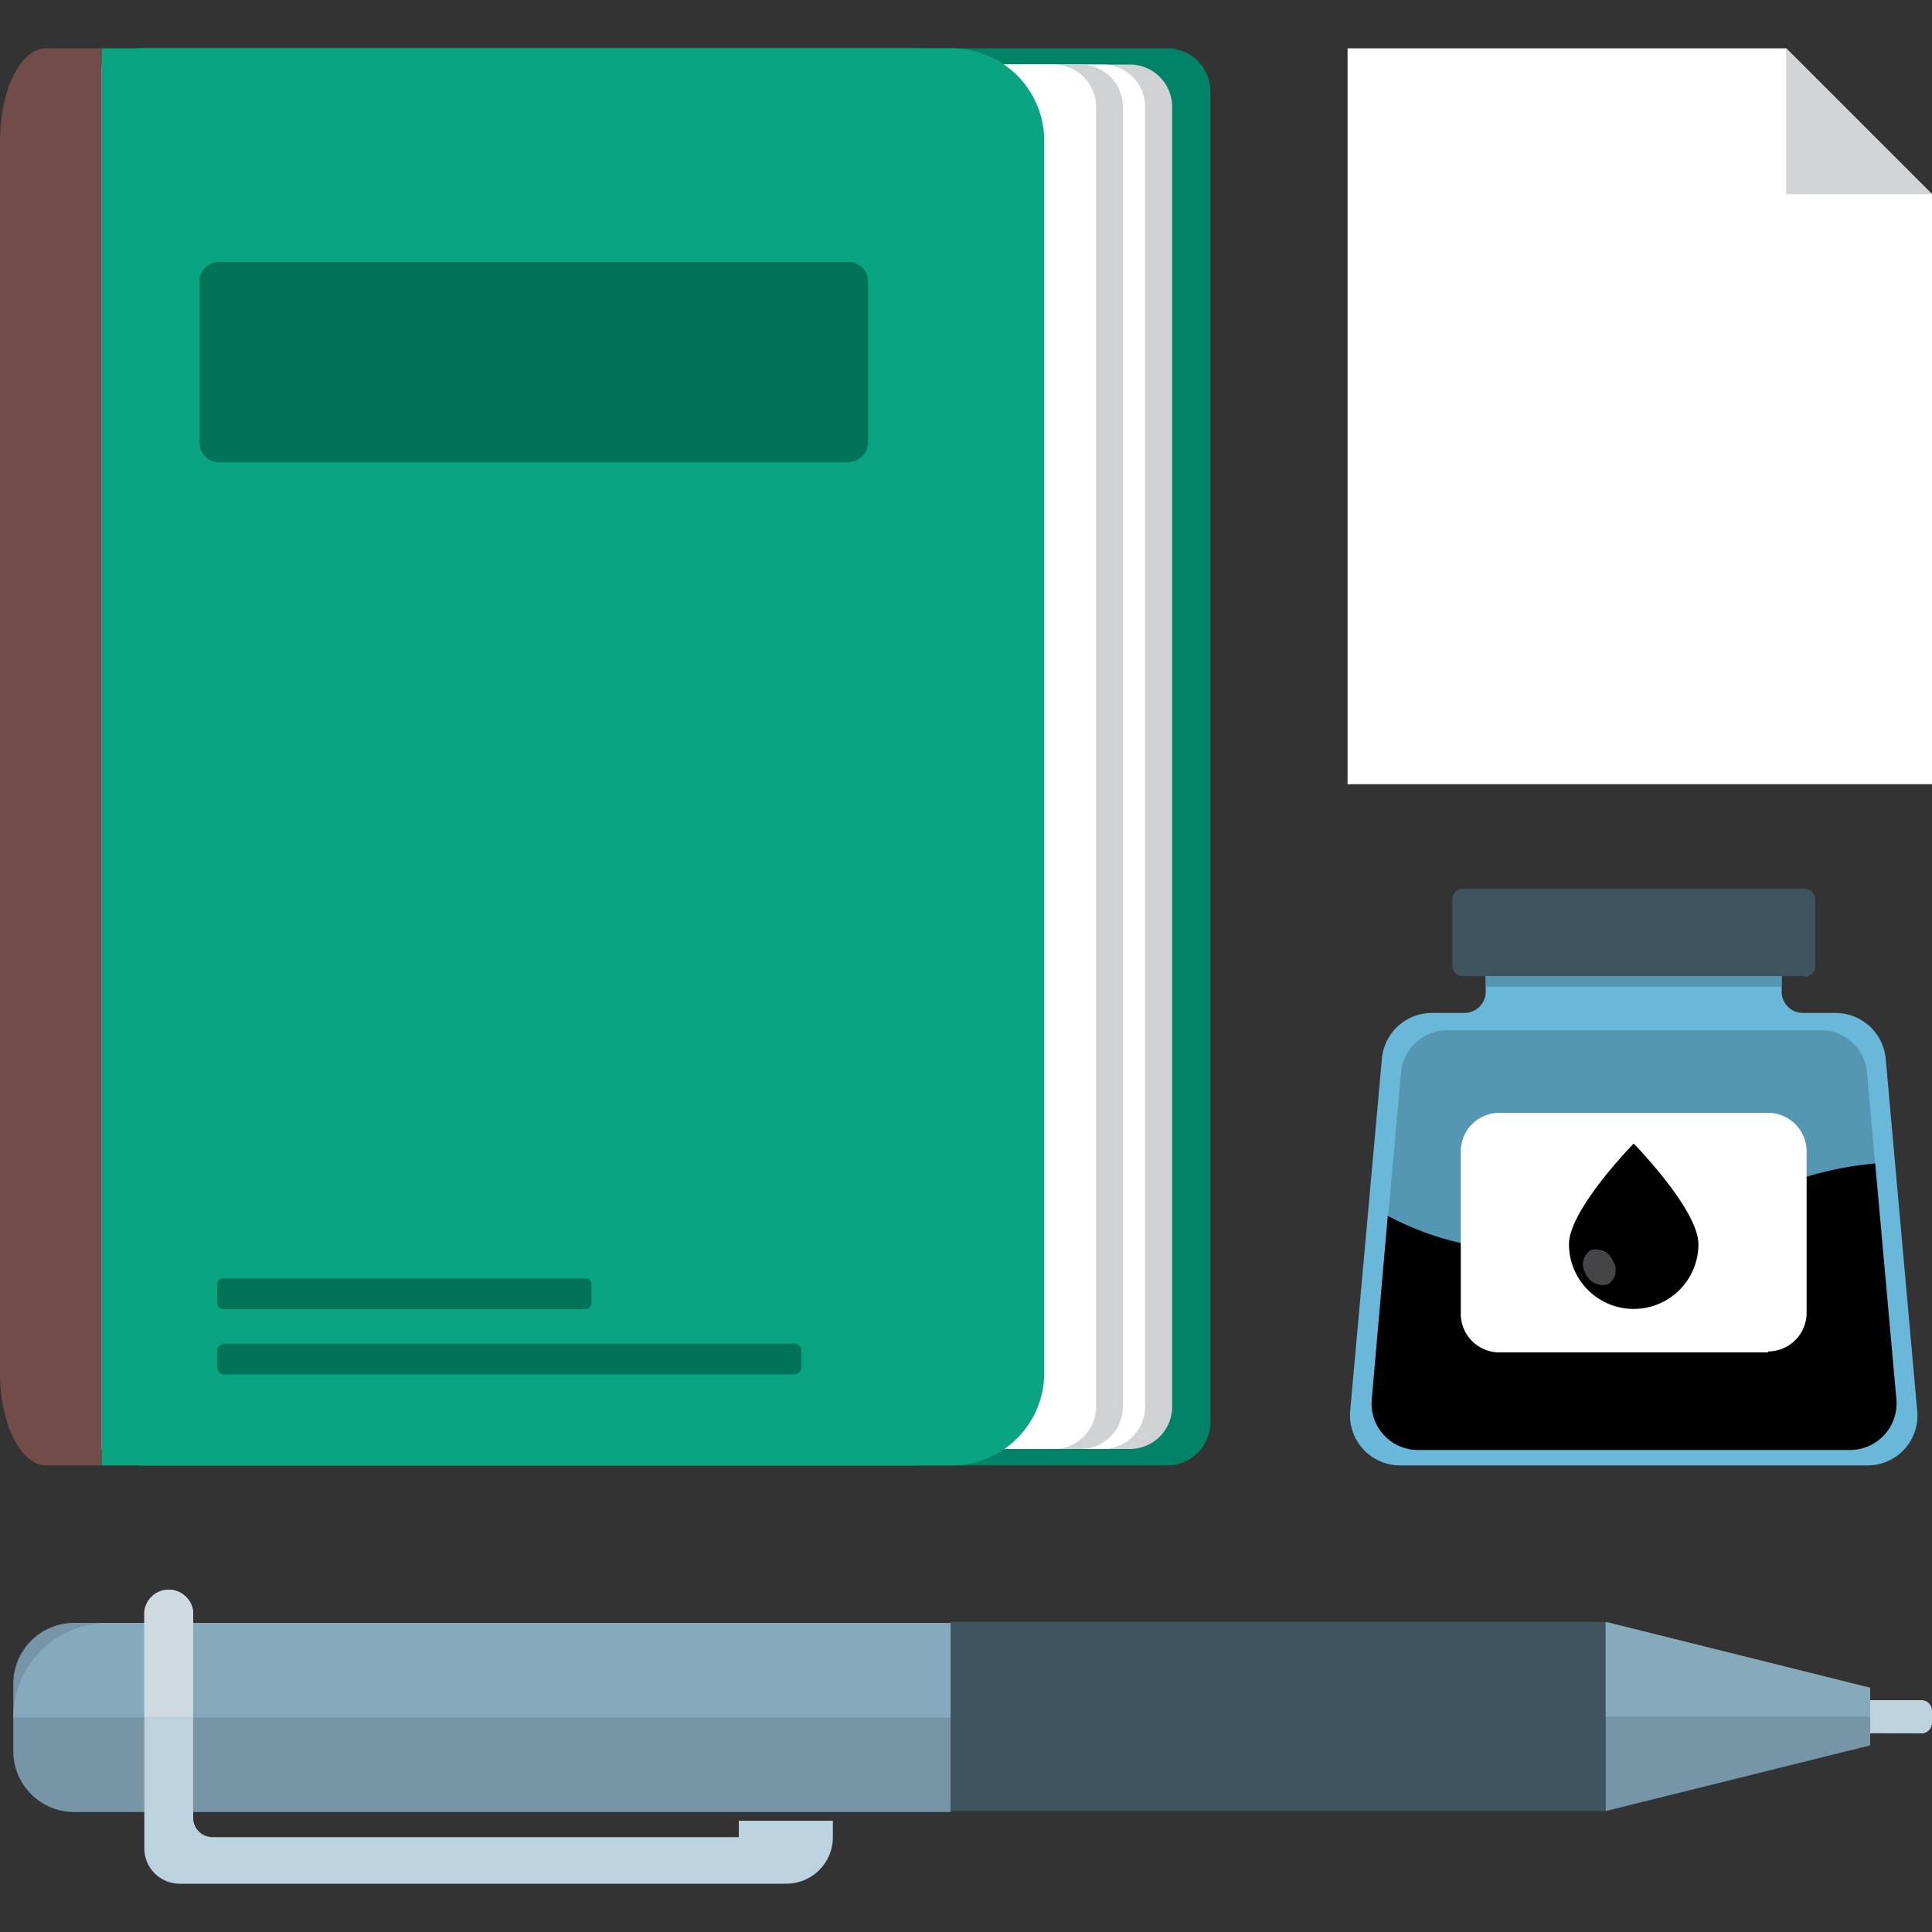 <svg id="Layer_1" data-name="Layer 1" xmlns="http://www.w3.org/2000/svg" viewBox="0 0 100 100"><rect x="0" y="0" width="100" height="100" fill="#333333" stroke="none"/><defs><style>.cls-1{fill:#6ab8d9;}.cls-2{fill:#5596b2;}.cls-3{fill:#3e545f;}.cls-4{fill:#fff;}.cls-5{fill:#454547;}.cls-6{fill:#7696a7;}.cls-7{fill:#86aabc;}.cls-8{fill:#bcd2de;}.cls-9{fill:#cfdae0;}.cls-10{fill:#d3d4d6;}.cls-11{fill:#008367;}.cls-12{fill:#d0d2d3;}.cls-13{fill:#714c48;}.cls-14{fill:#09a582;}.cls-15{fill:#007359;}</style></defs><title>writer</title><path class="cls-1" d="M97.6,54.76A2.61,2.61,0,0,0,95,52.43H93.34a1.1,1.1,0,0,1-1.12-1.08V49.17H76.9v2.18a1.1,1.1,0,0,1-1.12,1.08H74.16a2.6,2.6,0,0,0-2.63,2.33L69.88,73.08a2.6,2.6,0,0,0,2.64,2.77H96.61a2.58,2.58,0,0,0,2.63-2.77Z"/><path class="cls-2" d="M95.72,75.05H73.41A2.4,2.4,0,0,1,71,72.48l1.52-17a2.42,2.42,0,0,1,2.44-2.16H94.2a2.4,2.4,0,0,1,2.43,2.16l1.53,17a2.41,2.41,0,0,1-2.44,2.57"/><path class="cls-3" d="M93.4,50.52H75.72a.55.55,0,0,1-.55-.55V46.55a.55.55,0,0,1,.55-.55H93.4a.55.55,0,0,1,.55.55V50a.54.54,0,0,1-.55.55"/><path d="M78.26,64.69a15,15,0,0,1-6.43-1.76L71,72.48a2.4,2.4,0,0,0,2.44,2.57H95.72a2.41,2.41,0,0,0,2.44-2.57l-1.1-12.26c-6.72.58-10.6,5.08-18.8,4.47"/><path class="cls-4" d="M91.51,70H77.61a2,2,0,0,1-2-1.95v-8.5a2,2,0,0,1,2-1.95h13.9a2,2,0,0,1,2,1.95V68a2,2,0,0,1-2,1.95"/><rect class="cls-2" x="76.9" y="50.52" width="15.32" height="0.55"/><path d="M87.91,64.4a3.35,3.35,0,0,1-6.7,0c0-1.79,3.35-5.21,3.35-5.21s3.35,3.42,3.35,5.21"/><path class="cls-5" d="M83.48,65.26a.87.87,0,0,1-.24,1.21.94.94,0,0,1-1.16-.54.87.87,0,0,1,.25-1.22.93.93,0,0,1,1.15.55"/><path class="cls-6" d="M.69,90.6V87.09A3.15,3.15,0,0,1,3.83,84H49.21v9.79H3.83A3.15,3.15,0,0,1,.69,90.6"/><path class="cls-7" d="M49.21,84H5.59a4.9,4.9,0,0,0-4.9,4.9H49.21Z"/><path class="cls-8" d="M95.38,89.71V88h4.07a.55.55,0,0,1,.55.55v.62a.55.55,0,0,1-.55.55Z"/><path class="cls-8" d="M43.11,95.09v-.85H38.24v.85H11a1,1,0,0,1-1-1V83.44a1.27,1.27,0,0,0-2.53,0V95.67A1.83,1.83,0,0,0,9.34,97.5H40.7a2.41,2.41,0,0,0,2.41-2.41"/><rect class="cls-3" x="49.21" y="83.95" width="33.9" height="9.79"/><polygon class="cls-6" points="96.8 90.34 96.8 87.36 83.11 83.95 83.11 93.74 96.8 90.34"/><polygon class="cls-7" points="96.8 88.85 96.8 87.36 83.11 83.95 83.11 88.85 96.8 88.85"/><path class="cls-9" d="M10,88.85V83.44a1.27,1.27,0,0,0-2.53,0v5.41Z"/><polygon class="cls-4" points="92.45 2.5 69.75 2.5 69.75 40.59 100 40.59 100 10.05 92.45 2.5"/><polygon class="cls-10" points="92.45 10.05 92.45 2.5 100 10.05 92.45 10.05"/><path class="cls-11" d="M60.39,75.85h-53a2.23,2.23,0,0,1-2.23-2.23V4.73A2.23,2.23,0,0,1,7.42,2.5h53a2.23,2.23,0,0,1,2.23,2.23V73.62a2.23,2.23,0,0,1-2.23,2.23"/><path class="cls-12" d="M58.49,75H6.66a2.19,2.19,0,0,1-2.18-2.18V5.52A2.19,2.19,0,0,1,6.66,3.34H58.49a2.19,2.19,0,0,1,2.18,2.18V72.83A2.19,2.19,0,0,1,58.49,75"/><path class="cls-4" d="M57.09,75H5.27a2.19,2.19,0,0,1-2.18-2.18V5.52A2.19,2.19,0,0,1,5.27,3.34H57.09a2.19,2.19,0,0,1,2.18,2.18V72.83A2.19,2.19,0,0,1,57.09,75"/><path class="cls-12" d="M55.94,75H4.12a2.19,2.19,0,0,1-2.18-2.18V5.52A2.19,2.19,0,0,1,4.12,3.34H55.94a2.19,2.19,0,0,1,2.18,2.18V72.83A2.19,2.19,0,0,1,55.94,75"/><path class="cls-4" d="M54.55,75H2.72A2.19,2.19,0,0,1,.54,72.83V5.52A2.19,2.19,0,0,1,2.72,3.34H54.55a2.19,2.19,0,0,1,2.18,2.18V72.83A2.19,2.19,0,0,1,54.55,75"/><path class="cls-13" d="M2.39,2.5C1.07,2.5,0,4.65,0,7.28v63.8c0,2.62,1.07,4.77,2.39,4.77H5.27V2.5Z"/><path class="cls-14" d="M47.39,2.5H5.27V75.85H47.39a4.79,4.79,0,0,0,4.77-4.77V7.28A4.79,4.79,0,0,0,47.39,2.5"/><path class="cls-14" d="M49.28,2.5H7.16V75.85H49.28a4.79,4.79,0,0,0,4.77-4.77V7.28A4.79,4.79,0,0,0,49.28,2.5"/><path class="cls-15" d="M43.93,23.93H11.33a1,1,0,0,1-1-1V14.56a1,1,0,0,1,1-1h32.6a1,1,0,0,1,1,1v8.35a1,1,0,0,1-1,1"/><path class="cls-15" d="M41.11,71.14H11.61a.38.38,0,0,1-.37-.37v-.85a.38.38,0,0,1,.37-.37h29.5a.37.37,0,0,1,.37.37v.85a.37.37,0,0,1-.37.37"/><path class="cls-15" d="M30.31,67.76H11.54a.31.31,0,0,1-.3-.3v-1a.3.3,0,0,1,.3-.29H30.31a.3.3,0,0,1,.3.29v1a.31.31,0,0,1-.3.3"/></svg>